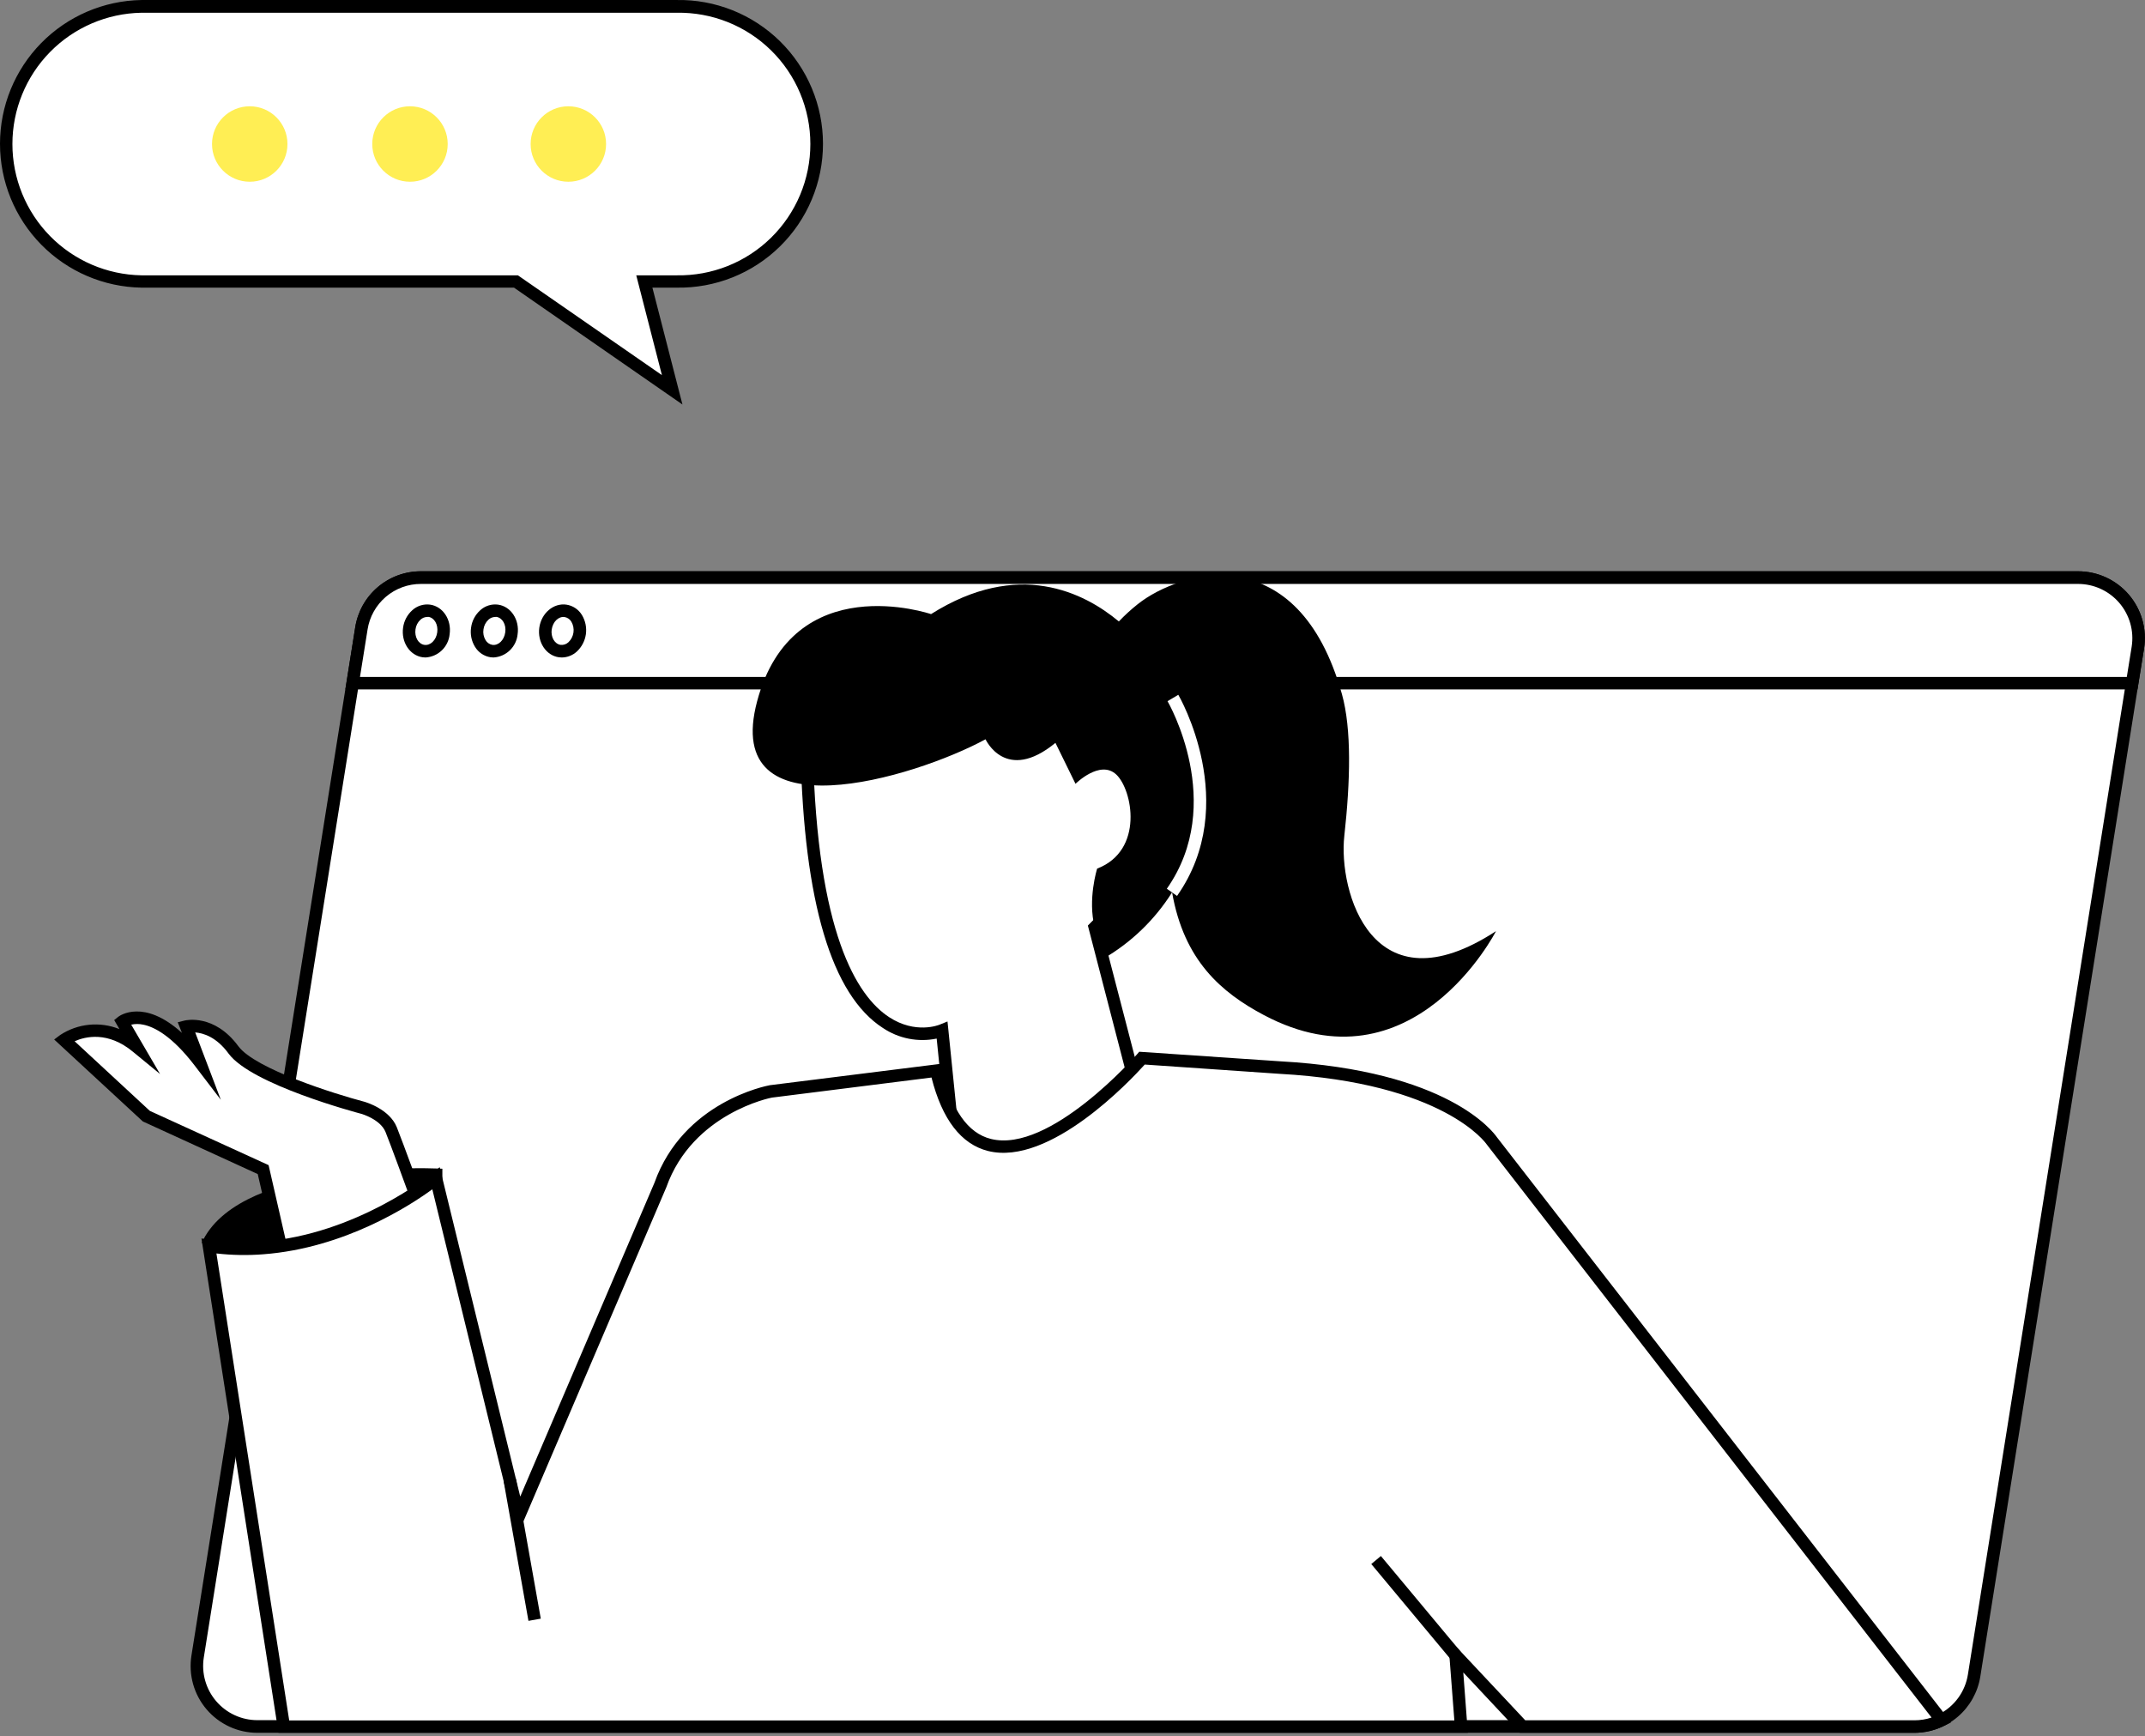 <?xml version="1.0" encoding="UTF-8"?> <svg xmlns="http://www.w3.org/2000/svg" width="514" height="416" viewBox="0 0 514 416" fill="none"><rect x="0" y="0" width="514" height="416" fill="#808080" stroke="none"/> <path d="M61.653 413.665H458.743C462.19 413.668 465.525 412.44 468.148 410.204C470.771 407.968 472.51 404.869 473.053 401.465L510.923 163.685L512.293 155.135C512.623 153.066 512.5 150.95 511.932 148.933C511.365 146.916 510.366 145.046 509.006 143.453C507.645 141.859 505.955 140.58 504.052 139.703C502.149 138.827 500.078 138.373 497.983 138.375H100.903C97.455 138.373 94.118 139.601 91.495 141.84C88.872 144.078 87.134 147.179 86.593 150.585L84.503 163.685L62.983 298.985L56.513 339.615L47.383 396.905C47.054 398.971 47.176 401.083 47.741 403.098C48.306 405.112 49.301 406.979 50.657 408.572C52.014 410.165 53.699 411.445 55.597 412.324C57.495 413.203 59.561 413.661 61.653 413.665Z" fill="white"></path> <path d="M458.743 415.165H61.653C59.343 415.162 57.06 414.658 54.963 413.688C52.865 412.719 51.003 411.306 49.503 409.548C48.004 407.79 46.903 405.729 46.276 403.505C45.65 401.281 45.512 398.947 45.873 396.665L85.113 150.345C85.695 146.581 87.609 143.15 90.507 140.678C93.405 138.206 97.094 136.857 100.903 136.875H497.983C500.294 136.877 502.578 137.38 504.677 138.349C506.775 139.318 508.639 140.73 510.139 142.488C511.64 144.246 512.742 146.308 513.369 148.533C513.996 150.758 514.134 153.092 513.773 155.375L512.403 163.915L474.533 401.705C473.93 405.459 472.009 408.875 469.115 411.341C466.222 413.808 462.545 415.163 458.743 415.165ZM100.903 139.875C97.807 139.86 94.809 140.958 92.455 142.967C90.1 144.977 88.545 147.765 88.073 150.825L48.833 397.135C48.545 398.987 48.66 400.879 49.172 402.682C49.683 404.485 50.578 406.156 51.796 407.581C53.014 409.006 54.525 410.15 56.226 410.936C57.928 411.722 59.779 412.131 61.653 412.135H458.743C460.765 412.142 462.759 411.669 464.563 410.755C466.406 409.836 468.003 408.489 469.22 406.828C470.438 405.167 471.241 403.239 471.563 401.205L509.443 163.415L510.813 154.875C511.101 153.022 510.986 151.129 510.474 149.325C509.962 147.522 509.066 145.85 507.847 144.425C506.628 143 505.116 141.856 503.413 141.07C501.71 140.285 499.858 139.877 497.983 139.875H100.903Z" fill="black"></path> <path d="M104.503 281.395C104.503 281.395 59.503 279.595 50.073 297.595L57.833 310.985L104.503 300.985V281.395Z" fill="black"></path> <path d="M57.083 312.685L48.363 297.685L48.743 296.955C58.463 278.325 102.743 279.875 104.563 279.955L106.003 280.015V302.235L57.083 312.685ZM51.793 297.585L58.583 309.295L102.983 299.755V282.865C95.453 282.755 60.463 283.055 51.793 297.585Z" fill="black"></path> <path d="M68.463 303.855L63.063 280.245L35.063 267.425L15.323 249.205C15.323 249.205 23.423 243.135 32.873 250.885L29.323 244.815C29.323 244.815 36.413 239.415 47.883 254.435L44.673 245.995C44.673 245.995 50.753 244.475 55.983 251.565C61.213 258.655 86.983 265.455 86.983 265.455C86.983 265.455 92.213 266.915 93.723 270.685C95.233 274.455 100.293 288.335 100.293 288.335C100.293 288.335 79.423 300.315 68.463 303.855Z" fill="white"></path> <path d="M67.363 305.785L61.763 281.295L34.223 268.685L12.983 249.055L14.423 247.975C16.5 246.611 18.877 245.77 21.35 245.525C23.823 245.279 26.318 245.636 28.623 246.565L27.363 244.395L28.363 243.595C28.653 243.375 34.443 239.175 43.593 247.465L42.593 244.925L44.233 244.515C44.523 244.445 51.343 242.845 57.103 250.645C61.103 256.105 80.293 262.125 87.333 263.975C87.593 264.055 93.333 265.695 95.093 270.095C96.573 273.795 101.463 287.225 101.673 287.795L102.103 288.985L101.003 289.605C100.153 290.105 79.833 301.705 68.843 305.255L67.363 305.785ZM35.903 266.155L64.363 279.155L69.553 301.865C79.033 298.425 94.293 289.985 98.493 287.625C97.233 284.175 93.603 274.235 92.383 271.215C91.163 268.195 86.673 266.885 86.623 266.875C85.573 266.595 60.253 259.875 54.773 252.425C51.843 248.425 48.713 247.515 46.773 247.355L52.913 263.495L46.663 255.315C41.173 248.135 36.913 246.015 34.303 245.495C33.36 245.291 32.385 245.291 31.443 245.495L38.353 257.325L31.883 252.015C25.883 247.015 20.433 248.335 17.883 249.475L35.903 266.155Z" fill="black"></path> <path d="M84.503 163.685H510.923L512.293 155.135C512.623 153.066 512.5 150.95 511.932 148.933C511.365 146.916 510.366 145.046 509.006 143.453C507.645 141.859 505.955 140.58 504.052 139.703C502.149 138.827 500.078 138.373 497.983 138.375H100.903C97.454 138.373 94.118 139.601 91.495 141.84C88.872 144.078 87.133 147.179 86.593 150.585L84.503 163.685Z" fill="white"></path> <path d="M512.203 165.185H82.753L85.113 150.345C85.695 146.581 87.609 143.15 90.507 140.678C93.405 138.206 97.094 136.857 100.903 136.875H497.983C500.294 136.877 502.578 137.38 504.677 138.349C506.775 139.318 508.639 140.73 510.139 142.488C511.64 144.246 512.742 146.308 513.369 148.533C513.996 150.758 514.134 153.092 513.773 155.375L512.203 165.185ZM86.263 162.185H509.643L510.813 154.905C511.101 153.052 510.986 151.159 510.474 149.355C509.962 147.552 509.066 145.88 507.847 144.455C506.628 143.03 505.115 141.886 503.413 141.1C501.71 140.315 499.858 139.907 497.983 139.905H100.903C97.807 139.89 94.809 140.988 92.454 142.997C90.1 145.007 88.545 147.795 88.073 150.855L86.263 162.185Z" fill="black"></path> <path d="M229.273 281.625L225.753 246.885C225.753 246.885 195.123 259.955 193.323 180.035L194.383 152.215L257.763 157.885L275.833 192.745L274.253 210.155L262.353 222.215L273.983 267.055L229.273 281.625Z" fill="white"></path> <path d="M227.983 283.625L224.453 248.835C222.241 249.288 219.961 249.296 217.746 248.858C215.532 248.42 213.426 247.545 211.553 246.285C199.283 238.375 192.643 216.095 191.833 180.065L192.953 150.575L258.733 156.465L277.373 192.465L275.703 210.845L263.983 222.665L275.783 268.055L227.983 283.625ZM227.043 244.735L227.253 246.735L230.593 279.615L272.173 266.055L260.683 221.755L272.803 209.475L274.293 193.035L256.813 159.295L195.813 153.835L194.813 180.085C195.813 223.455 205.293 238.635 213.083 243.715C219.383 247.815 224.933 245.595 225.163 245.495L227.043 244.735Z" fill="black"></path> <path d="M322.133 200.295C323.593 187.105 323.893 174.685 321.573 166.345C311.043 128.645 282.903 136.585 272.643 144.745C271.035 146.021 269.517 147.407 268.103 148.895C259.793 141.955 243.993 133.945 223.103 147.135C223.103 147.135 190.013 135.805 181.423 168.035C172.833 200.265 219.003 186.435 236.163 177.125C236.163 177.125 240.983 187.765 252.913 177.985L257.723 187.795C257.723 187.795 263.583 181.945 267.473 185.555C271.363 189.165 274.233 203.745 262.903 208.115C262.903 208.115 260.583 215.475 262.333 222.215L264.333 229.725C271.053 225.834 276.726 220.367 280.863 213.795C283.713 230.135 292.663 237.795 302.863 243.205C338.533 262.105 358.483 223.095 358.483 223.095C328.773 242.455 320.673 213.485 322.133 200.295Z" fill="black"></path> <path d="M282.053 214.655L279.603 212.935C293.943 192.505 279.913 168.235 279.773 167.995L282.353 166.465C282.513 166.725 297.523 192.625 282.053 214.655Z" fill="white"></path> <path d="M138.892 151.755C139.275 149.092 137.754 146.671 135.496 146.347C133.239 146.023 131.098 147.918 130.716 150.581C130.334 153.243 131.854 155.664 134.112 155.988C136.37 156.312 138.51 154.417 138.892 151.755Z" fill="white"></path> <path d="M134.633 157.525C134.392 157.523 134.152 157.507 133.913 157.475C130.833 157.035 128.743 153.845 129.233 150.365C129.733 146.895 132.643 144.425 135.723 144.865C136.493 144.982 137.227 145.268 137.874 145.702C138.52 146.136 139.063 146.707 139.463 147.375C140.29 148.754 140.617 150.375 140.39 151.967C140.162 153.559 139.393 155.023 138.213 156.115C137.234 157.01 135.959 157.512 134.633 157.525ZM132.203 150.795C131.943 152.635 132.903 154.295 134.333 154.505C134.676 154.541 135.022 154.503 135.348 154.393C135.675 154.282 135.973 154.102 136.223 153.865C136.87 153.246 137.291 152.428 137.418 151.541C137.545 150.654 137.371 149.751 136.923 148.975C136.752 148.676 136.518 148.419 136.236 148.222C135.954 148.025 135.632 147.893 135.293 147.835C133.853 147.635 132.473 148.955 132.203 150.835V150.795Z" fill="black"></path> <path d="M50.073 298.515L56.483 339.615L67.983 413.665H350.083L348.793 396.575L364.793 413.665H458.693C460.946 413.666 463.168 413.143 465.183 412.135L357.483 273.325C357.483 273.325 347.583 258.025 306.643 255.775L273.643 253.535C273.643 253.535 234.033 299.165 224.323 256.535L184.733 261.485C184.733 261.485 164.933 265.075 158.193 283.975L124.263 363.295L104.463 282.295C104.463 282.295 86.303 297.215 62.913 298.965C58.63 299.302 54.322 299.151 50.073 298.515Z" fill="white"></path> <path d="M458.743 415.165H364.193L350.643 400.705L351.733 415.165H66.733L48.273 296.725L50.273 297.035C54.422 297.659 58.629 297.81 62.813 297.485C85.423 295.795 103.343 281.305 103.523 281.155L105.363 279.645L124.663 358.565L156.823 283.385C163.743 263.985 183.633 260.165 184.473 260.005L225.473 254.875L225.773 256.205C227.983 265.885 231.903 271.495 237.443 272.875C251.583 276.425 272.293 252.795 272.503 252.555L272.993 251.985L306.693 254.275C347.023 256.495 357.813 271.215 358.693 272.455L467.533 412.655L465.903 413.475C463.68 414.587 461.228 415.166 458.743 415.165ZM365.493 412.165H458.743C460.139 412.167 461.527 411.944 462.853 411.505L356.223 274.145C356.133 274.005 346.033 259.445 306.563 257.275L274.313 255.055C270.893 258.855 251.533 279.455 236.763 275.765C230.323 274.145 225.763 268.225 223.213 258.165L184.983 262.975C184.873 262.975 165.983 266.655 159.663 284.475L123.913 368.055L103.593 284.945C98.333 288.785 82.593 299.055 63.063 300.515C59.332 300.805 55.581 300.738 51.863 300.315L69.303 412.205H348.503L346.983 392.445L365.493 412.165Z" fill="black"></path> <path d="M122.539 151.759C122.921 149.096 121.401 146.675 119.143 146.351C116.885 146.027 114.745 147.922 114.363 150.585C113.981 153.247 115.501 155.668 117.759 155.992C120.016 156.316 122.157 154.421 122.539 151.759Z" fill="white"></path> <path d="M118.273 157.525C118.032 157.523 117.792 157.507 117.553 157.475C116.783 157.356 116.048 157.068 115.402 156.633C114.755 156.197 114.213 155.624 113.813 154.955C112.972 153.582 112.643 151.957 112.883 150.365C113.097 148.771 113.869 147.304 115.063 146.225C115.635 145.696 116.317 145.299 117.061 145.064C117.804 144.829 118.59 144.761 119.363 144.865C122.443 145.305 124.533 148.495 124.033 151.965C123.893 153.426 123.235 154.789 122.179 155.808C121.123 156.828 119.738 157.436 118.273 157.525ZM118.653 147.815C118.058 147.83 117.49 148.061 117.053 148.465C116.392 149.077 115.967 149.902 115.853 150.795C115.71 151.684 115.887 152.595 116.353 153.365C116.525 153.662 116.76 153.918 117.042 154.115C117.324 154.312 117.645 154.445 117.983 154.505C119.443 154.705 120.803 153.385 121.073 151.505C121.343 149.625 120.373 148.005 118.943 147.795L118.653 147.815Z" fill="black"></path> <path d="M106.244 151.753C106.626 149.091 105.106 146.67 102.848 146.346C100.59 146.021 98.45 147.917 98.068 150.579C97.685 153.242 99.206 155.663 101.464 155.987C103.721 156.311 105.861 154.415 106.244 151.753Z" fill="white"></path> <path d="M101.983 157.525C101.742 157.523 101.502 157.507 101.263 157.475C98.193 157.035 96.093 153.845 96.593 150.365C96.807 148.771 97.58 147.304 98.773 146.225C99.345 145.696 100.028 145.299 100.771 145.064C101.514 144.829 102.3 144.761 103.073 144.865C106.153 145.305 108.243 148.495 107.743 151.965C107.603 153.426 106.946 154.789 105.89 155.808C104.834 156.828 103.448 157.436 101.983 157.525ZM102.363 147.815C101.769 147.83 101.2 148.061 100.763 148.465C100.099 149.074 99.673 149.9 99.563 150.795C99.303 152.635 100.253 154.295 101.693 154.505C103.133 154.715 104.513 153.385 104.773 151.505C105.033 149.625 104.083 148.005 102.653 147.795L102.363 147.815Z" fill="black"></path> <path d="M33.873 1.545H162.163C170.915 1.545 179.309 5.022 185.498 11.21C191.686 17.399 195.163 25.793 195.163 34.545C195.15 43.288 191.667 51.669 185.48 57.847C179.293 64.025 170.907 67.495 162.163 67.495H154.393L161.073 93.435L123.633 67.495H33.873C25.13 67.495 16.743 64.025 10.556 57.847C4.369 51.669 0.886 43.288 0.873 34.545C0.873 25.793 4.35 17.399 10.539 11.21C16.727 5.022 25.121 1.545 33.873 1.545Z" fill="white"></path> <path d="M163.533 96.915L123.163 68.915H33.873C24.837 68.761 16.222 65.063 9.886 58.618C3.55 52.174 0 43.498 0 34.46C0 25.422 3.55 16.746 9.886 10.302C16.222 3.857 24.837 0.159 33.873 0.005H162.163C166.737 -0.073 171.281 0.761 175.529 2.457C179.778 4.154 183.646 6.679 186.908 9.886C190.171 13.094 192.762 16.918 194.53 21.137C196.299 25.356 197.21 29.885 197.21 34.46C197.21 39.035 196.299 43.564 194.53 47.783C192.762 52.002 190.171 55.826 186.908 59.034C183.646 62.241 179.778 64.766 175.529 66.463C171.281 68.159 166.737 68.993 162.163 68.915H156.333L163.533 96.915ZM33.873 3.055C25.628 3.202 17.77 6.581 11.991 12.464C6.212 18.347 2.974 26.263 2.974 34.51C2.974 42.757 6.212 50.673 11.991 56.556C17.77 62.439 25.628 65.818 33.873 65.965H124.103L158.613 89.875L152.463 65.965H162.163C166.341 66.04 170.492 65.281 174.373 63.734C178.255 62.186 181.789 59.881 184.77 56.953C187.751 54.025 190.119 50.532 191.735 46.679C193.351 42.825 194.184 38.689 194.184 34.51C194.184 30.331 193.351 26.195 191.735 22.341C190.119 18.488 187.751 14.995 184.77 12.067C181.789 9.139 178.255 6.834 174.373 5.286C170.492 3.739 166.341 2.981 162.163 3.055H33.873Z" fill="black"></path> <path d="M123.63 354.311L120.676 354.836L126.632 388.34L129.586 387.815L123.63 354.311Z" fill="black"></path> <path d="M330.899 372.805L328.594 374.726L347.703 397.645L350.008 395.724L330.899 372.805Z" fill="black"></path> <path d="M136.193 43.545C141.186 43.545 145.233 39.498 145.233 34.505C145.233 29.512 141.186 25.465 136.193 25.465C131.2 25.465 127.153 29.512 127.153 34.505C127.153 39.498 131.2 43.545 136.193 43.545Z" fill="#FFEE54"></path> <path d="M98.243 43.545C103.236 43.545 107.283 39.498 107.283 34.505C107.283 29.512 103.236 25.465 98.243 25.465C93.25 25.465 89.203 29.512 89.203 34.505C89.203 39.498 93.25 43.545 98.243 43.545Z" fill="#FFEE54"></path> <path d="M59.843 43.545C64.836 43.545 68.883 39.498 68.883 34.505C68.883 29.512 64.836 25.465 59.843 25.465C54.85 25.465 50.803 29.512 50.803 34.505C50.803 39.498 54.85 43.545 59.843 43.545Z" fill="#FFEE54"></path> </svg> 
